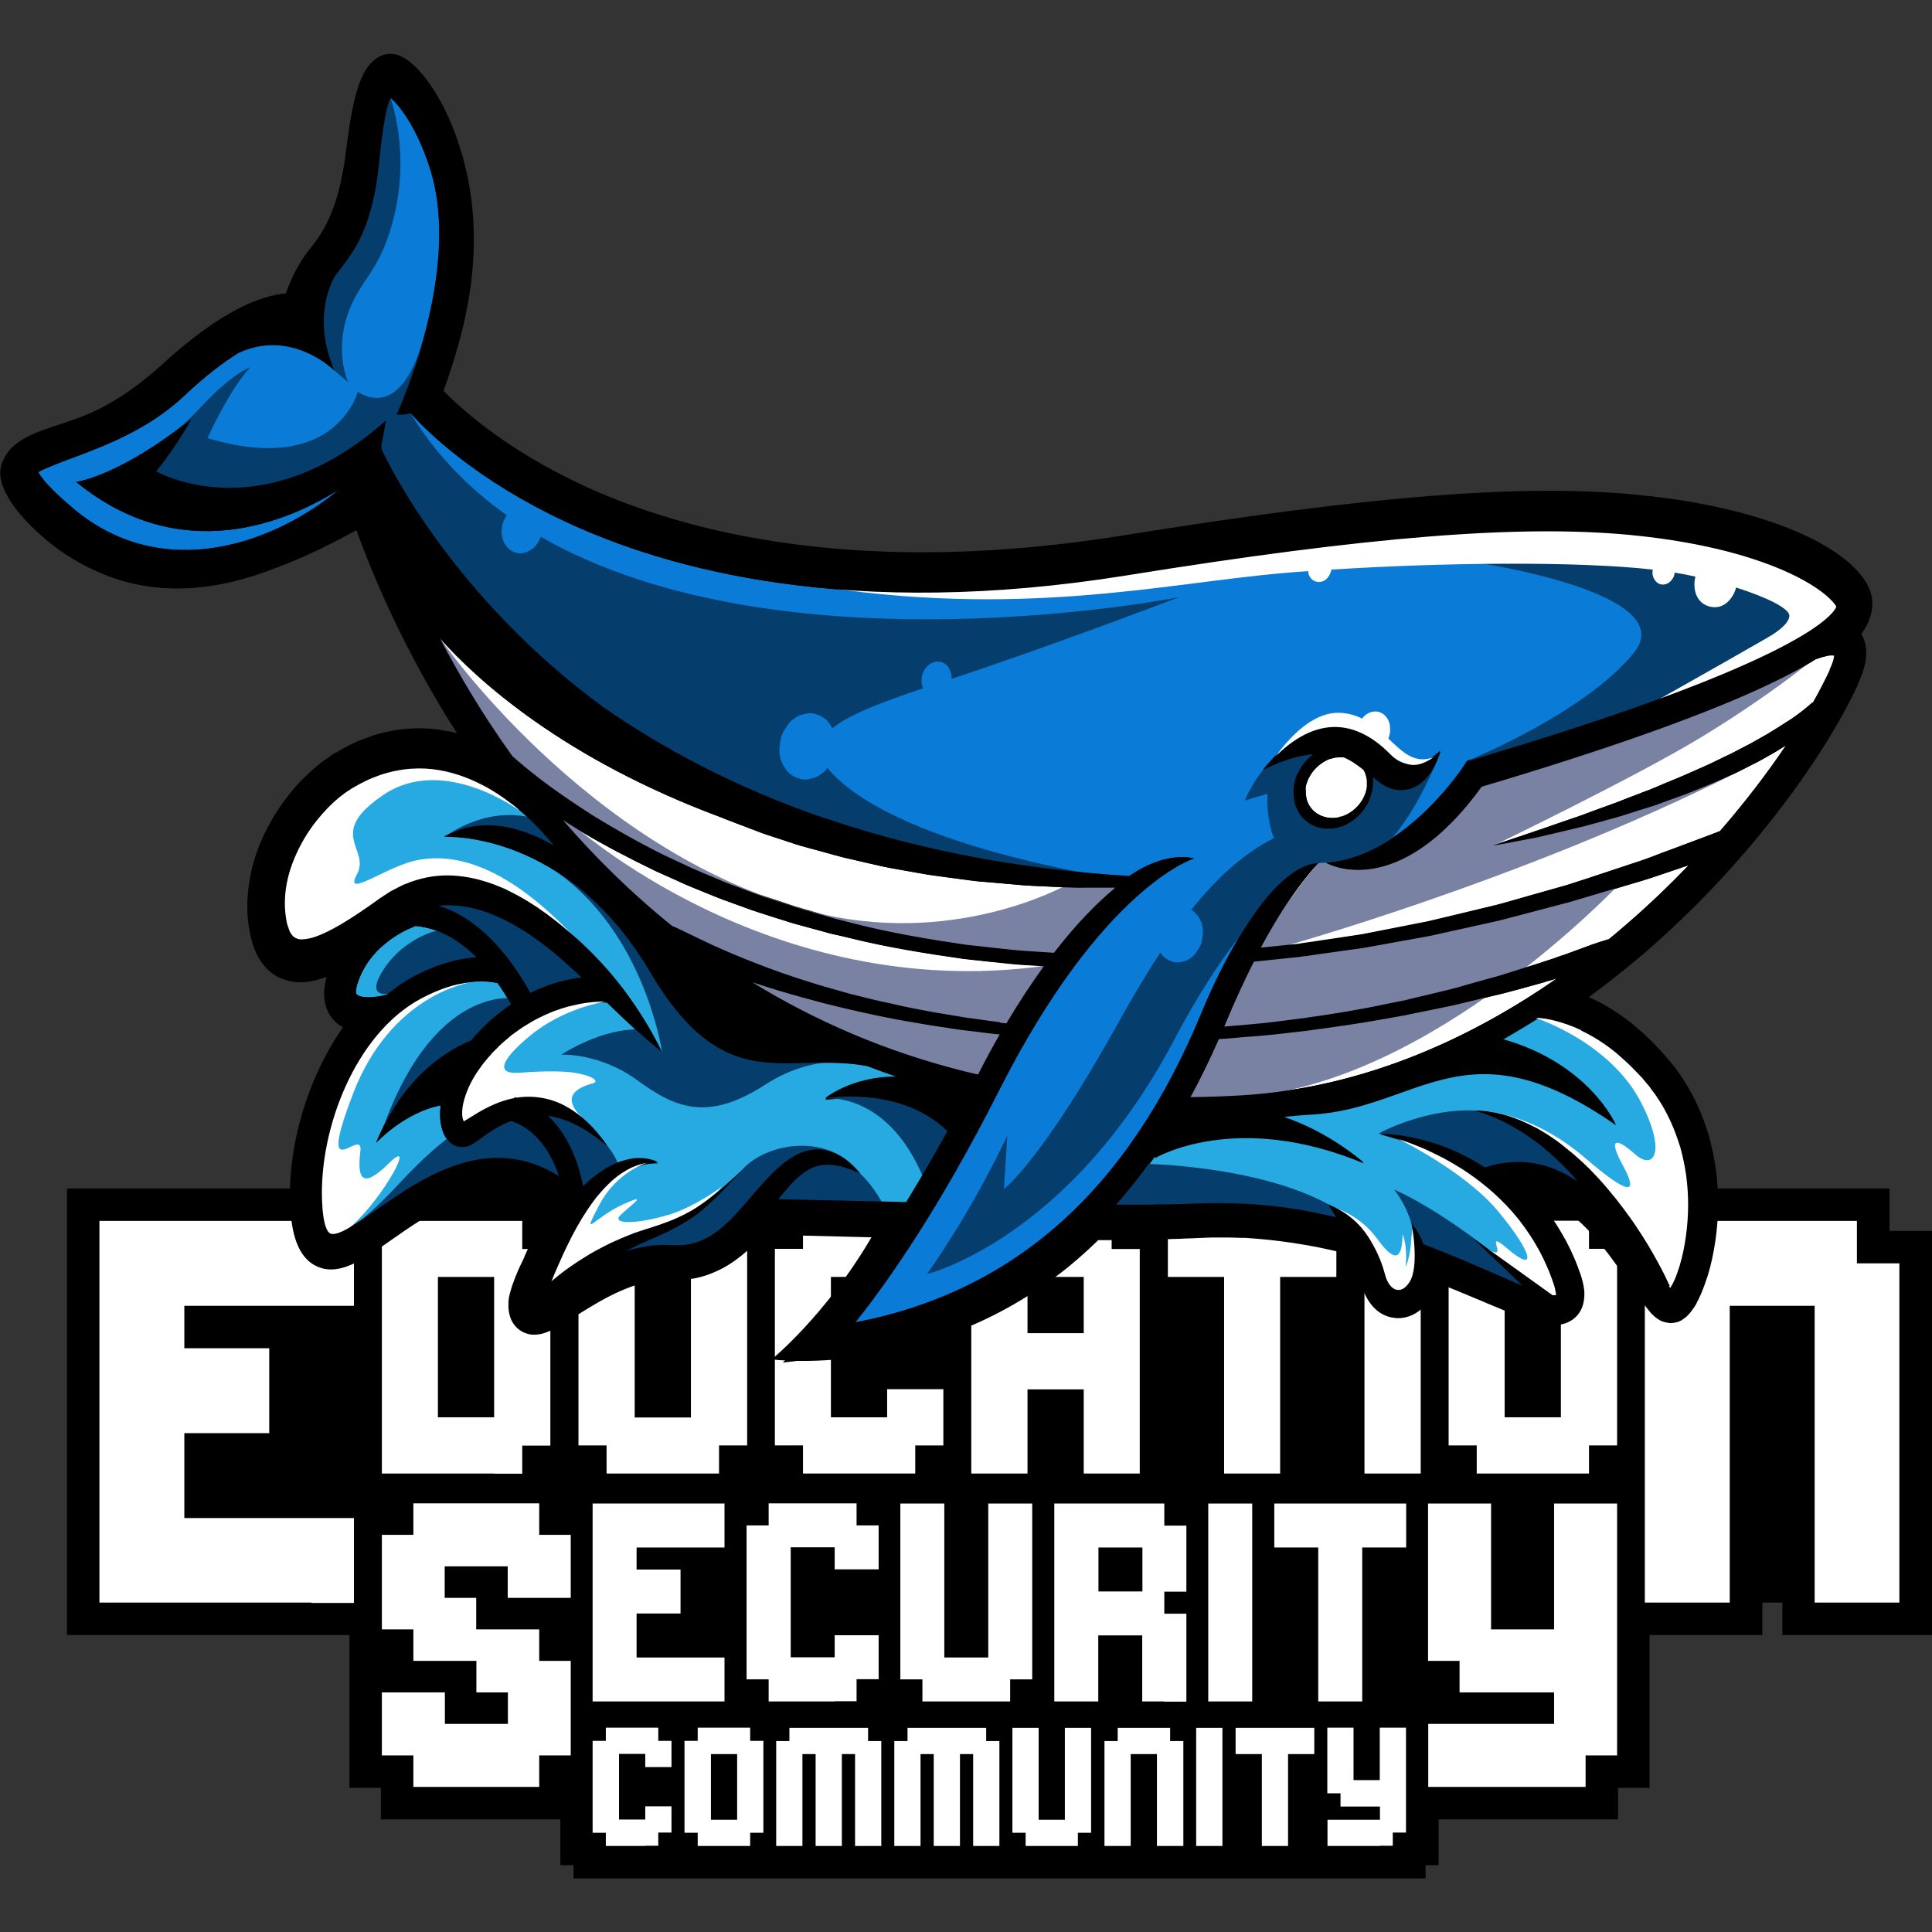 <?xml version="1.0" encoding="UTF-8"?>
<svg id="Layer_1" data-name="Layer 1" xmlns="http://www.w3.org/2000/svg" viewBox="0 0 102.4 102.4">
  <rect x="0" y="0" width="102.4" height="102.4" fill="#333333" stroke="none"/>
  <defs>
    <style>
      .cls-1 {
        fill: #053e6c;
      }

      .cls-2 {
        fill: #fff;
      }

      .cls-3 {
        fill: #0a7bd7;
      }

      .cls-4 {
        fill: #27aae1;
      }

      .cls-5 {
        fill: #7a82a3;
      }
    </style>
  </defs>
  <g>
    <polygon points="100.15 65.24 100.15 62.99 87.73 62.99 87.73 65.24 87.43 65.24 87.43 64.48 85.94 64.48 85.94 62.99 77.01 62.99 76.55 62.99 72.55 62.99 70.6 62.99 60.64 62.99 60.18 62.99 51.26 62.99 51.26 64.48 50.23 64.48 50.23 62.99 41.3 62.99 40.84 62.99 29.4 62.99 28.94 62.99 20.47 62.99 18.52 62.99 3.55 62.99 3.55 86.66 18.52 86.66 18.52 94.76 20.19 94.76 20.19 96.43 29.7 96.43 29.7 98.86 30.4 98.86 30.4 99.56 35.26 99.56 36.61 99.56 39.44 99.56 41.48 99.56 45.69 99.56 48.43 99.56 52.65 99.56 54.69 99.56 56.82 99.56 58.87 99.56 61.69 99.56 64.43 99.56 65.17 99.56 66.52 99.56 68.64 99.56 69.99 99.56 75.56 99.56 75.56 98.86 76.25 98.86 76.25 96.43 85.76 96.43 85.76 94.76 87.43 94.76 87.43 86.66 93.41 86.66 93.41 84.94 94.47 84.94 94.47 86.66 102.4 86.66 102.4 65.24 100.15 65.24"/>
    <path class="cls-2" d="m16.51,84.94H5.27v-20.23h13.49v4.5h-8.99v2.25h4.5v4.5h-4.5v4.5h8.99v4.5h-2.25Z"/>
    <path class="cls-2" d="m26.19,78.1h-5.95v-13.39h7.44v1.49h1.49v10.42h-1.49v1.49h-1.49Zm-1.49-2.98h1.49v-7.44h-2.98v7.44h1.49Z"/>
    <path class="cls-2" d="m36.61,78.1h-4.46v-1.49h-1.49v-11.9h2.98v10.42h2.98v-10.42h2.98v11.9h-1.49v1.49h-1.49Z"/>
    <path class="cls-2" d="m47.02,78.1h-4.46v-1.49h-1.49v-10.42h1.49v-1.49h5.95v1.49h1.49v2.98h-2.98v-1.49h-2.98v7.44h2.98v-1.49h2.98v2.98h-1.49v1.49h-1.49Z"/>
    <path class="cls-2" d="m58.93,78.1h-1.49v-4.46h-2.98v4.46h-2.98v-11.9h1.49v-1.49h5.95v1.49h1.49v11.9h-1.49Zm-2.98-7.44h1.49v-2.98h-2.98v2.98h1.49Z"/>
    <path class="cls-2" d="m66.37,78.1h-1.49v-10.42h-2.98v-2.98h8.93v2.98h-2.98v10.42h-1.49Z"/>
    <path class="cls-2" d="m73.81,78.1h-1.49v-13.39h2.98v13.39h-1.49Z"/>
    <path class="cls-2" d="m82.73,78.1h-4.46v-1.49h-1.49v-10.42h1.49v-1.49h5.95v1.49h1.49v10.42h-1.49v1.49h-1.49Zm-1.49-2.98h1.49v-7.44h-2.98v7.44h1.49Z"/>
    <path class="cls-2" d="m98.43,84.94h-2.25v-15.73h-4.5v15.73h-4.5v-17.98h2.25v-2.25h8.99v2.25h2.25v17.98h-2.25Z"/>
    <path class="cls-2" d="m26.92,94.71h-5.01v-1.67h-1.67v-3.34h3.34v1.67h3.34v-1.67h-1.67v-1.67h-3.34v-1.67h-1.67v-5.01h1.67v-1.67h6.67v1.67h1.67v3.34h-3.34v-1.67h-3.34v1.67h1.67v1.67h3.34v1.67h1.67v5.01h-1.67v1.67h-1.67Z"/>
    <path class="cls-2" d="m37.24,90.18h-5.83v-10.49h6.99v2.33h-4.66v1.17h2.33v2.33h-2.33v2.33h4.66v2.33h-1.17Z"/>
    <path class="cls-2" d="m44.24,90.18h-3.5v-1.17h-1.17v-8.16h1.17v-1.17h4.66v1.17h1.17v2.33h-2.33v-1.17h-2.33v5.83h2.33v-1.17h2.33v2.33h-1.17v1.17h-1.17Z"/>
    <path class="cls-2" d="m52.39,90.18h-3.5v-1.17h-1.17v-9.32h2.33v8.16h2.33v-8.16h2.33v9.32h-1.17v1.17h-1.17Z"/>
    <path class="cls-2" d="m61.71,90.18h-1.17v-3.5h-2.33v3.5h-2.33v-10.49h5.83v1.17h1.17v3.5h-1.17v1.17h1.17v4.66h-1.17Zm-2.33-5.83h1.17v-2.33h-2.33v2.33h1.17Z"/>
    <path class="cls-2" d="m65.21,90.18h-1.17v-10.49h2.33v10.49h-1.17Z"/>
    <path class="cls-2" d="m71.04,90.18h-1.17v-8.16h-2.33v-2.33h6.99v2.33h-2.33v8.16h-1.17Z"/>
    <path class="cls-2" d="m82.37,94.71h-6.67v-3.34h6.67v-1.67h-5.01v-1.67h-1.67v-8.34h3.34v6.67h3.34v-6.67h3.34v13.35h-1.67v1.67h-1.67Z"/>
    <path class="cls-2" d="m34.2,97.84h-2.09v-.7h-.7v-4.87h.7v-.7h2.78v.7h.7v1.39h-1.39v-.7h-1.39v3.48h1.39v-.7h1.39v1.39h-.7v.7h-.7Z"/>
    <path class="cls-2" d="m39.07,97.84h-2.09v-.7h-.7v-4.87h.7v-.7h2.78v.7h.7v4.87h-.7v.7h-.7Zm-.7-1.39h.7v-3.48h-1.39v3.48h.7Z"/>
    <path class="cls-2" d="m46.02,97.84h-.7v-4.87h-.7v4.87h-1.39v-4.87h-.7v4.87h-1.39v-5.56h.7v-.7h4.17v.7h.7v5.56h-.7Z"/>
    <path class="cls-2" d="m52.28,97.84h-.7v-4.87h-.7v4.87h-1.39v-4.87h-.7v4.87h-1.39v-5.56h.7v-.7h4.17v.7h.7v5.56h-.7Z"/>
    <path class="cls-2" d="m56.45,97.84h-2.09v-.7h-.7v-5.56h1.39v4.87h1.39v-4.87h1.39v5.56h-.7v.7h-.7Z"/>
    <path class="cls-2" d="m62.02,97.84h-.7v-4.87h-1.39v4.87h-1.39v-5.56h.7v-.7h2.78v.7h.7v5.56h-.7Z"/>
    <path class="cls-2" d="m64.1,97.84h-.7v-6.26h1.39v6.26h-.7Z"/>
    <path class="cls-2" d="m67.58,97.84h-.7v-4.87h-1.39v-1.39h4.17v1.39h-1.39v4.87h-.7Z"/>
    <path class="cls-2" d="m73.14,97.84h-2.78v-1.39h2.78v-.7h-2.09v-.7h-.7v-3.48h1.39v2.78h1.39v-2.78h1.39v5.56h-.7v.7h-.7Z"/>
  </g>
  <g>
    <path d="m98.47,36.26c.2-.43.78-1.7.18-2.65.43-.59.63-1.2.58-1.81-.14-1.69-2.95-3.91-8.92-5.07-1.16-.23-2.41-.4-3.7-.52-6.02-.57-14.12.08-27.09,2.17-7.36,1.18-14.14,1.19-20.16.02-3.09-.6-5.96-1.51-8.51-2.7-3.82-1.78-6.17-3.8-7.34-4.98.98-2.78,2.56-7.66.84-12.99-.86-2.67-2.16-4.29-3.06-4.73-.12-.06-.24-.1-.36-.12-.27-.05-.53-.02-.76.09-.97.48-1.43,1.75-1.83,5.04-.36,2.95-1.17,4.26-1.83,5.07-.59.73-1.01,1.48-1.36,2.47-1.32.12-3.41.9-6.45,3.67-1.52,1.39-2.99,2.37-4.65,2.97-1.81.65-3.52.95-3.98,2.47-.32,1.08.75,2.6,2.46,4.02.78.65,1.76,1.25,2.77,1.68.67.29,1.37.5,2.08.64,2.06.4,4.31.17,6.68-.69,1.85-.67,3.01-1.22,4.83-2.21.89,2.46,2.57,6.45,5.33,10.76-.16-.04-.31-.08-.47-.11h-.06c-.61-.13-1.24-.17-1.86-.14-.73.04-1.42.17-2.07.38l-.06.02c-.32.11-.65.23-.98.39l-.23.11c-.08.04-.15.08-.21.11l-.5.28-.2.12-.05.04-.08.06-.08.05c-.06.04-.13.09-.19.13-.16.12-.33.25-.49.39-.31.27-.62.57-.92.89-.6.67-1.12,1.4-1.54,2.19-.47.88-.8,1.79-.97,2.71-.2,1.03-.21,2.08,0,3.03h0s.01.07.02.1l.04.16s.02.07.03.11l.07.23.04.12.04.1c.11.29.28.59.49.84.23.28.53.52.85.66.18.08.37.14.56.18.13.03.26.04.39.05.63.02,1.16-.15,1.51-.28,0,0,0,0,.01,0-.31,1.11-.01,1.8.29,2.19.16.2.35.36.58.48-1.85,2.63-2.94,6.23-2.8,9.41.05,1.08.23,2.58,1.26,3.18.15.08.3.15.47.19.02,0,.05.01.07.02,1.08.21,2.19-.57,3.59-1.55,1.79-1.25,4.01-2.81,6.33-2.36.68.13,1.35.44,2,.9-.22.32-.43.67-.63,1.04-.12.22-.24.44-.35.65-.12.22-.22.43-.32.66v.02c-.13.27-.23.49-.33.7-.1.24-.21.5-.31.79-.04.13-.1.3-.15.51-.03.13-.05.24-.06.36h0s0,.05,0,.05c0,.13-.02.32.04.6h0c.05.23.13.41.24.56.14.2.34.36.55.45.09.04.19.07.28.09.07.01.13.02.2.02.1,0,.21,0,.31-.02.16-.02.29-.07.38-.1.09-.03.17-.07.26-.11.27-.13.49-.26.71-.39h.02c.18-.12.36-.23.54-.35l.08-.05c.75-.47,1.55-.96,2.36-1.31.82-.36,1.58-.55,2.27-.56.1,0,.19,0,.27,0,.04,0,.08,0,.12,0,.08,0,.15,0,.25,0h.21s.21-.02.21-.02c.15-.01.29-.03.42-.05.53-.08,1.07-.27,1.61-.55.45-.24.89-.55,1.34-.95.29-.26.57-.55.86-.86.4.01,1.11.04,2.1.07l2.82.07.79.02c-2.44,4.16-5.29,6.47-5.29,6.47,0,0,7.92,1.07,15.24-4.52.71-.54,1.4-1.15,2.07-1.8,0,0,.01,0,.02,0,.64,0,1.31,0,1.95-.02h.62s1.32-.04,1.32-.04c.27,0,.54-.02.8-.03.17,0,.34-.01.52-.02,0,0,.75-.03.79-.03.06,0,.12,0,.17,0h.34c.35,0,.69,0,1.06.02h.21c.81.05,1.67.14,2.54.27.38.06.78.13,1.17.2.56.11,1.13.24,1.71.38.33.51.57,1.03.71,1.56.26.97.81,1.61,1.54,1.79.03,0,.06.02.1.02.06.01.12.02.19.03.75.06,1.48-.38,1.9-1.15.05-.09.18-.35.27-.73.68.26,1.36.54,2.14.87.17.07.35.14.52.22.58.24,1.19.5,1.8.72.33.12.83.29,1.3.38.03,0,.07.01.11.02.11.02.26.04.44.03h.01c.13,0,.37-.01.67-.15.17-.08.33-.2.46-.34.13-.15.24-.34.3-.54.1-.34.09-.61.08-.76v-.02c-.04-.34-.11-.6-.2-.87-.09-.26-.18-.49-.25-.67-.04-.1-.09-.2-.13-.3l-.13-.29c-.1-.2-.19-.39-.29-.57-.39-.71-.84-1.39-1.34-2-.1-.12-.21-.24-.31-.36.02,0,.04.01.06.02.49.13,1.01.37,1.5.71.53.36,1.07.85,1.61,1.46.49.55,1,1.22,1.6,2.1.1.15.2.3.3.45.17.26.35.52.54.79l.03.04.54.67c.06.06.13.13.22.21l.04.03s.08.06.14.1c.07.05.16.09.27.13h.01s.01,0,.01,0c.04.01.09.03.15.04h.04s.06.02.06.02h.02s.05,0,.08,0h.02c.08,0,.15,0,.21-.02.06-.01.1-.02.14-.03h0s.03-.01.03-.01h.03s.03-.03.03-.03h.02s.05-.03.07-.04h.02s.08-.06.08-.06c.04-.03.07-.05.11-.08l.08-.06.05-.05s.09-.09.13-.14l.02-.02s.06-.07.08-.11l.04-.05s.06-.09.1-.14l.03-.05c.04-.06.08-.12.11-.2.08-.15.15-.3.23-.48.12-.29.23-.59.34-.93.18-.58.31-1.19.41-1.87.18-1.26.19-2.51.03-3.72-.08-.58-.2-1.17-.36-1.77-.17-.58-.37-1.12-.59-1.62-.26-.56-.52-1.03-.78-1.42-.02-.03-.04-.06-.06-.09-.05-.08-.1-.16-.16-.24l-.22-.3-.12-.16s-.06-.07-.09-.1l-.3-.36-.04-.05-.15-.16c-.08-.09-.15-.17-.23-.25-.11-.12-.22-.22-.32-.33-.05-.05-.1-.1-.15-.14h0c-.11-.11-.22-.21-.32-.31-.05-.04-.1-.09-.15-.13h-.01c-.11-.1-.21-.19-.32-.28-.05-.04-.16-.13-.16-.13-.6-.47-1.23-.87-1.88-1.19-.11-.05-.22-.1-.33-.15,1.02-.75,2.04-1.56,3.02-2.4,5.79-5.02,9.67-10.75,11.23-14.14Z"/>
    <g>
      <path class="cls-2" d="m51.79,54.71c-.37-.05-.74-.08-1.11-.14-.73-.11-1.45-.21-2.14-.34-.35-.06-.7-.12-1.04-.18-.34-.07-.67-.14-1.01-.2-1.32-.28-2.56-.57-3.7-.89-1.07-.29-2.06-.59-2.93-.88,3.27,2,7.02,3.66,11.32,4.74.21.05.43.1.65.16.38-.75.76-1.46,1.14-2.12-.02,0-.04,0-.07,0-.38-.03-.75-.09-1.12-.13Z"/>
      <path class="cls-2" d="m52.67,50.99c-.52-.06-1.05-.11-1.57-.17-2.07-.3-4.1-.63-6.03-1.1-.24-.06-.48-.11-.72-.17-.12-.03-.24-.06-.36-.08-.12-.03-.24-.06-.35-.1-.47-.13-.94-.26-1.4-.38-.12-.03-.23-.06-.35-.1-.11-.04-.23-.07-.34-.11-.23-.07-.45-.14-.67-.21-.45-.15-.89-.27-1.32-.44-.43-.16-.85-.31-1.27-.46-.42-.15-.82-.33-1.22-.49-.2-.08-.4-.16-.59-.24-.2-.08-.39-.17-.58-.26-.38-.17-.75-.34-1.12-.5-1.45-.7-2.75-1.38-3.89-2.06-.37-.22-.72-.44-1.06-.66,1.67,1.94,3.59,3.85,5.79,5.61.17.05,1.52.73,2.14,1.01.62.28,1.38.61,2.26.95.88.34,1.89.71,3.01,1.05.56.18,1.14.34,1.75.51.3.09.61.16.93.24.31.08.63.16.96.23.33.07.66.15.99.22.33.07.68.14,1.02.21.69.15,1.4.25,2.12.37.36.06.73.1,1.09.16.37.05.74.11,1.11.15.11.01.22.02.33.04.67-1.14,1.34-2.14,1.98-3.02-.35-.02-.71-.05-1.06-.07-.53-.02-1.05-.09-1.58-.15Z"/>
      <path class="cls-2" d="m57.53,47.04c-.18,0-.37,0-.56,0-.39-.02-.81-.03-1.26-.05-.45-.02-.93-.03-1.43-.07-.5-.04-1.03-.09-1.58-.14-.28-.02-.56-.05-.84-.07-.29-.03-.58-.07-.87-.11-.59-.08-1.2-.15-1.83-.25-.62-.11-1.26-.22-1.92-.34-.33-.05-.65-.13-.98-.21-.33-.07-.66-.15-1-.23-.68-.14-1.35-.34-2.03-.53-.17-.05-.34-.09-.52-.14l-.26-.07-.26-.08c-.34-.11-.69-.22-1.03-.34-.17-.06-.35-.11-.52-.17l-.26-.09-.26-.1c-.34-.13-.69-.26-1.03-.39l-.52-.2c-.1-.04-.2-.08-.3-.12-8.42-3.12-12.98-7.3-14.95-9.5,1.02,1.94,2.28,4.05,3.81,6.19.36.32.85.73,1.47,1.21.74.57,1.67,1.22,2.76,1.91,1.1.69,2.36,1.41,3.78,2.11.36.17.72.34,1.1.51.19.09.37.18.56.26.19.08.39.16.58.25.39.16.79.34,1.2.5.41.16.83.31,1.25.47.42.17.86.3,1.3.45.22.07.44.15.66.22.11.04.22.07.33.11.11.03.23.07.34.1.45.13.91.27,1.38.4.12.03.23.07.35.1.12.03.24.06.35.09.24.06.47.12.71.18,1.91.49,3.92.82,5.96,1.13.51.06,1.03.12,1.55.17.52.06,1.04.13,1.56.15.5.03,1,.07,1.51.1,1.18-1.52,2.28-2.64,3.25-3.45-.29,0-.65,0-1.06,0-.16,0-.33,0-.51,0Z"/>
      <path class="cls-2" d="m69.21,41.84s0,.07,0,.11c0,.05,0,.15.02.25h0s0,0,0,0h0s0,.04,0,.04v.06s.03.07.04.11c.01.04.02.07.04.11.02.03.03.07.04.1.07.13.16.25.26.35.21.2.47.32.75.37.07,0,.14.02.21.02h.1s.1,0,.1,0h.05s.04-.01.06-.01c.04,0,.08-.02.11-.02h.01s0,0,0,0h0s.02,0,.02,0l.05-.02s.07-.02.1-.03c.26-.09.49-.25.68-.42.19-.18.33-.39.43-.58.1-.2.15-.39.17-.55,0-.08.01-.15,0-.21,0-.06,0-.1,0-.15,0-.07-.01-.11-.02-.13,0,0-.01-.04-.03-.12-.02-.08-.06-.19-.13-.31h0c-.34-.27-.69-.52-1.06-.67-.05,0-.1,0-.16,0-.06,0-.12,0-.19.01-.06,0-.12.02-.18.03-.04.01-.07.02-.11.03l-.06.02h-.03s.01,0,0,0h0s0,0,0,0h-.01c-.06.03-.13.05-.19.09-.13.06-.25.15-.37.24-.23.19-.43.44-.57.73-.06.15-.11.3-.14.45,0,.04,0,.08-.01.12Z"/>
      <path class="cls-2" d="m96.99,35.49c-.25.53-.55,1.13-.92,1.77l-.02-.03s-.01.02-.04.04c-.02.02-.05.05-.1.09-.05.04-.11.1-.19.16-.07.06-.17.13-.26.21-.1.08-.22.16-.34.25-.06.05-.13.09-.2.14-.07.04-.14.09-.22.14-.3.2-.64.4-1.02.64-.19.11-.39.22-.6.34-.1.06-.21.12-.32.18-.11.06-.22.11-.33.17-.22.12-.45.24-.69.36-.24.11-.48.23-.73.35-.49.25-1.01.46-1.54.7-.26.12-.53.23-.8.34-.27.11-.54.22-.81.34-.27.12-.54.22-.81.32-.27.1-.54.21-.81.31-.53.22-1.06.4-1.58.59-.26.09-.51.19-.75.28-.25.09-.49.17-.73.25-.47.16-.92.32-1.33.46-.1.04-.2.07-.3.1-.1.03-.2.07-.29.1-.19.06-.37.12-.53.18-.34.11-.63.21-.87.29-.13.04-.24.08-.33.11-.09.03-.16.06-.23.08-.11.04-.18.06-.2.07.02,0,.08-.01.2-.04.13-.02.32-.06.56-.1,0,0,.01,0,.01,0,.25-.05.55-.11.89-.17.34-.07.73-.13,1.15-.24.42-.1.88-.21,1.36-.32.24-.06.49-.12.74-.18.25-.07.51-.14.77-.21.26-.07.53-.15.8-.22.14-.04.27-.08.41-.11.14-.04.27-.09.41-.13.27-.09.55-.17.83-.26.28-.09.56-.17.83-.28.28-.1.55-.2.83-.3.28-.1.55-.2.82-.31.54-.22,1.07-.43,1.58-.66.25-.12.51-.23.75-.34.24-.12.48-.24.71-.36.12-.06.23-.12.34-.17.11-.06.22-.12.33-.18.21-.12.42-.24.62-.35.2-.12.39-.24.56-.35.02-.01.04-.03.06-.04-.95,1.42-2.13,2.97-3.5,4.55-.12.05-1.13.43-2.83,1.07-.23.08-.46.17-.71.27-.25.09-.51.2-.79.28-.55.18-1.14.38-1.78.59-.63.21-1.31.44-2.02.66-.72.2-1.47.42-2.26.64-.39.11-.79.22-1.2.34-.41.11-.83.2-1.25.31-.02,0-.05.01-.07.02-.83.2-1.69.41-2.57.62-.65.13-1.31.25-1.98.39-.27.05-.54.11-.82.16-.24.05-.48.09-.72.14-.24.04-.48.07-.73.11-.49.08-.98.15-1.48.23-.25.04-.5.08-.75.11-.13.02-.25.04-.38.06-.13.02-.25.03-.38.04-.51.05-1.02.11-1.53.16-.03,0-.05,0-.08,0,.15-.29.31-.56.45-.82,1.5-2.63,2.57-3.64,2.57-3.64,0,0-.02,0-.06,0,.15-.02.32-.04.47-.04.19.1,2.44,1.26,5.51-1.12.85-.66,1.76-1.6,2.71-2.91,6.86-2.04,12.04-3.89,15.4-5.5.92-.44,1.7-.86,2.34-1.27.45-.16.8-.24.97-.2h.02c0,.09-.04.32-.25.77Z"/>
      <path class="cls-2" d="m87.85,46.42c-.25.08-.52.18-.8.26-.56.17-1.16.34-1.8.54-.64.19-1.33.39-2.05.61-.72.19-1.49.39-2.28.6-.4.1-.8.21-1.22.32-.41.11-.84.19-1.27.29-.86.19-1.75.38-2.66.59-.92.17-1.86.34-2.82.51-.24.04-.48.09-.73.13-.24.03-.49.07-.74.1-.49.07-.99.14-1.49.21-.25.04-.5.07-.75.11-.13.02-.25.04-.38.05-.13.01-.25.03-.38.04-.51.05-1.02.11-1.54.16-.16.02-.32.03-.48.05-.48.94-.98,2.02-1.5,3.27-.02.06-.05.11-.07.17.69-.05,1.38-.12,2.05-.18.76-.08,1.51-.19,2.25-.28,1.47-.21,2.9-.45,4.25-.73.34-.07.67-.13,1-.2.33-.08.65-.15.96-.23.63-.16,1.24-.29,1.83-.45.58-.16,1.14-.32,1.67-.47.27-.08.52-.15.77-.22.25-.08.49-.16.73-.23.47-.15.91-.29,1.32-.42.2-.07.4-.13.58-.19.19-.07.36-.13.53-.19.67-.24,1.2-.44,1.55-.57.14-.05.5-.16.9-.29.33-.27.66-.55.97-.82,1.17-1.01,2.26-2.06,3.26-3.1-.29.1-.6.2-.94.32-.23.08-.47.16-.72.24Z"/>
      <path class="cls-2" d="m81.89,52.05c-.41.11-.86.24-1.34.37-.24.07-.49.13-.74.2-.25.07-.52.12-.79.19-.54.13-1.1.27-1.69.41-.59.14-1.21.26-1.85.39-.32.07-.64.14-.97.2-.33.06-.67.12-1.01.18-1.36.26-2.8.46-4.28.65-.74.08-1.5.18-2.26.25-.38.03-.77.06-1.15.09-.39.03-.78.07-1.17.09,0,0-.01,0-.02,0-.47,1.07-.97,2.1-1.5,3.07.87,0,1.76-.04,2.64-.09,6.69-.38,12.43-3.18,16.76-6.19-.01,0-.02,0-.04.01-.19.06-.39.11-.6.17Z"/>
    </g>
    <path class="cls-3" d="m94.71,30.31c-1.49-.68-4.16-1.57-8.37-1.97-5.87-.55-13.84.09-26.65,2.15-14.56,2.34-24.22-.26-29.76-2.86-4.56-2.14-7.14-4.59-8.17-5.73-.4.1-.75.06-.75.06h0c.05-.12,3.53-7.56,1.77-13.05-.73-2.28-1.71-3.43-2.08-3.72-.3.48-.51,2.49-.63,3.55-.36,3.36-1.35,4.63-2.18,5.69-.05.07-.1.13-.15.2-.43.79-1.06,2.55-.03,4.99,0,0-2.27-2.24-5.08-.92-.8.49-1.75,1.21-2.87,2.27-1.89,1.79-4.2,2.65-5.94,3.3-.6.22-1.38.52-1.8.75.16.3.63.9,1.92,1.98,4.77,3.95,10.66,1.77,14.08-1.1-2.72,1.73-8.4,4.21-13.99-.36,0,0,2.3-.29,6.1-3.35,0,0-.7,1.34-1.87,2.78,0,0,5.53,3.22,12.18-2.7,0,0-.08.51-.24,1.3,0,.06,0,.14.01.24.41.87,3.86,7.88,11.75,13.66,3.12,2.18,6.97,4.25,11.67,5.87.01,0,.03,0,.04.02,4.56,1.56,9.91,2.69,16.17,3.08,2.02-1.4,3.42-.93,3.42-.93-.04,0-4.88,1.53-10.34,12.3-3.22,6.36-6.01,10.28-7.61,12.28,8.47-1.63,14.5-7.02,18.38-16.43.69-1.67,1.43-3.09,2.13-4.24.58-.94,1.14-1.69,1.64-2.23.57-.62,1.06-.97,1.44-1.17.44-.23.74-.26.86-.26.11-.01.3-.03.4-.04.04,0,.07,0,.07,0,1.28-.09,2.47-.6,3.5-1.27,2.33-1.52,3.85-3.85,3.87-3.89l.16-.25.25-.07c17.72-5.25,19.16-7.78,19.27-8.11-.12-.23-.78-1-2.61-1.83Zm-18.64,10.2c-.25.49-.68,1.1-1.35,1.29-.73.2-1.3-.03-1.95-.61,0,.02,0,.04,0,.07,0,.04,0,.11,0,.19,0,.08-.01.17-.02.26-.03.19-.08.43-.18.68-.1.25-.26.51-.48.74-.21.24-.48.44-.8.59-.04.02-.08.03-.12.05l-.06.02h-.03s-.04.02-.04.02c-.04.01-.07.02-.11.04-.02,0-.04.01-.06.02h-.07s-.09.03-.14.04c-.04,0-.09,0-.13.01-.09.01-.18,0-.27,0-.36-.02-.73-.14-1.05-.41-.15-.13-.3-.29-.41-.49-.03-.05-.05-.1-.08-.15-.03-.05-.05-.11-.06-.16-.02-.05-.04-.11-.05-.17l-.02-.09v-.04s-.01-.02-.01-.02h0s0-.02,0-.02h0s0-.01,0-.03c-.01-.1-.03-.18-.03-.33,0-.07,0-.13,0-.19,0-.06,0-.12.02-.18.03-.25.11-.48.21-.7.19-.42.48-.76.8-1-1.34.15-2.5.77-2.63.84,0,0-.01,0-.01,0,1.37-1.66,2.88-2.52,4.41-2.21.01,0,.02,0,.03,0,.76.16,1.52.61,2.28,1.38.35.36.69.49,1.05.55.78.14,1.6-.7,1.61-.71,0,0-.08.31-.27.69Z"/>
    <g>
      <path class="cls-4" d="m29.05,52.24c.25-.08.5-.16.73-.21.12-.03.23-.06.34-.08.11-.02.22-.04.32-.06.1-.02.21-.03.3-.04.03,0,.05,0,.08,0-.33-.32-.69-.64-1.06-.97-.4-.34-.82-.69-1.28-1.02-.22-.17-.46-.32-.7-.48-.24-.14-.49-.3-.74-.43-.25-.14-.52-.26-.78-.38-.14-.05-.27-.11-.41-.16-.14-.06-.28-.09-.42-.14-.56-.17-1.15-.27-1.74-.26-.16,0-.32.01-.48.03,1.37.41,3.19,1.58,4.88,4.62.32-.16.64-.29.94-.4Z"/>
      <path class="cls-4" d="m43.77,58.22s1.41-1.17,3.78-1.14c-.53-.18-1.06-.37-1.57-.57-4.23-.81-7.48,1.83-11.5-4.98-4.47-7.57-10.92-7.17-10.92-7.17,1.48-.8,3.3-.97,5.84.47-.15-.17-.3-.34-.45-.51h0s-.03-.03-.08-.09c-.05-.06-.14-.16-.25-.28-.22-.24-.56-.58-1.03-.97-.23-.2-.49-.4-.79-.61-.29-.21-.62-.42-.97-.62-.71-.39-1.56-.75-2.52-.91-.96-.17-2.03-.11-3.11.25-.27.1-.54.2-.81.34l-.2.1c-.07.03-.13.07-.2.11l-.2.12-.1.06-.05.03-.04.03-.11.07-.05.04-.04.03c-.06.04-.11.08-.18.13-.12.09-.25.19-.37.3-.24.21-.48.45-.7.7-.45.5-.86,1.08-1.19,1.71-.33.63-.59,1.31-.72,2-.14.69-.14,1.39,0,2.05v.02s0,0,0,0v.02s.02.07.02.07c.01.05.02.1.04.14.01.03.02.05.03.08v.04s.03.04.03.04c.05.13.11.21.16.29.06.07.12.12.2.16.08.03.17.06.28.07.23.01.51-.05.81-.16.3-.11.6-.25.91-.42.62-.33,1.23-.74,1.84-1.16.15-.11.3-.21.46-.32l.11-.08.06-.04.06-.04.03-.02.23-.15.23-.15s.09-.05.13-.07l.14-.07.29-.15s.1-.05.14-.07l.14-.05c.74-.3,1.51-.45,2.24-.44.73,0,1.42.15,2.07.36.16.06.32.1.48.17.15.06.31.13.46.19.29.14.59.28.86.45.28.15.54.33.8.49.25.18.51.35.74.53.48.36.92.74,1.34,1.11.83.75,1.53,1.5,2.11,2.22.58.71,1.03,1.38,1.39,1.95.36.57.61,1.04.78,1.36.17.33.25.51.25.51,0,0-.15-.11-.42-.33-.27-.22-.64-.55-1.11-.99-.4-.37-.87-.82-1.4-1.33-.02,0-.04,0-.06,0-.13,0-.34,0-.6.03-.13.01-.28.03-.43.05-.16.03-.33.05-.51.1-.09.02-.18.04-.28.06-.1.03-.19.06-.3.08-.2.05-.41.14-.63.21-.43.17-.9.38-1.36.68-.12.07-.24.14-.35.22-.12.08-.23.17-.35.25-.12.08-.23.18-.35.28-.11.1-.23.19-.35.3-.11.11-.22.22-.33.33-.06.06-.11.11-.17.17l-.02.02h0s0,0,0,0h0s-.04.06-.04.06l-.09.1-.09.1-.07.09c-.05.06-.1.11-.15.18-.1.13-.19.26-.28.39-.36.53-.64,1.14-.77,1.72-.06.29-.08.58-.03.78,0,.03.01.04.02.06,0,.02.01.03.02.05.01.02.02.03.02.04,0,0,.02,0,.03-.01l.21-.13c.14-.09.29-.18.44-.27.3-.18.61-.35.92-.48.36-.16.72-.27,1.08-.34v-.05s.06,0,.13.03c.23-.04.46-.06.68-.05.61,0,1.16.14,1.63.36.47.21.85.48,1.17.75.32.27.56.53.76.76.09.12.18.22.25.31.07.09.13.18.17.24.09.13.14.2.14.2,0,0-.07-.05-.19-.15-.12-.1-.3-.23-.53-.4-.24-.15-.51-.35-.86-.52-.34-.18-.73-.35-1.16-.45-.13-.03-.27-.06-.41-.08.72.68,1.48,1.82,1.86,3.73.13-.12.25-.24.38-.35.28-.24.55-.44.83-.6.27-.16.54-.29.79-.37.25-.08.48-.13.69-.16.21-.03.4-.02.56,0,.16.01.29.04.39.08.21.06.31.13.31.13,0,0-.11-.02-.32,0-.21.01-.52.06-.89.21-.18.07-.38.17-.59.3-.21.12-.42.28-.63.47-.21.19-.43.41-.64.66-.11.12-.21.26-.32.39-.1.14-.21.28-.31.44-.41.61-.81,1.32-1.18,2.11-.1.2-.19.4-.28.61-.09.2-.18.42-.28.63-.07.16-.14.33-.2.49.12-.1.25-.21.39-.33.2-.16.42-.33.68-.5.25-.18.53-.35.82-.53.29-.18.61-.35.94-.52.33-.17.67-.32,1.03-.47.18-.07.36-.14.53-.21.18-.06.36-.12.54-.18.18-.06.36-.12.53-.17.17-.06.35-.12.52-.18.34-.12.68-.27.99-.42.32-.16.61-.33.89-.52.28-.19.53-.38.76-.57.12-.09.23-.18.33-.27.1-.09.2-.17.29-.25.18-.16.34-.31.47-.42.26-.24.41-.37.41-.37,0,0-.14.15-.38.41-.12.13-.27.29-.44.47-.09.09-.18.19-.28.28-.1.1-.2.2-.31.31-.22.21-.46.44-.73.66-.27.22-.57.43-.88.63-.32.2-.65.38-1,.54-.17.09-.35.16-.52.24-.17.08-.35.15-.52.23-.17.08-.34.16-.51.23-.17.09-.33.17-.5.26-.03.01-.05.03-.08.04.67-.2,1.36-.32,2.05-.32.12,0,.24,0,.36.01.1,0,.22.01.32.01h.14s.14-.01.14-.01c.1,0,.19-.02.29-.04.38-.07.74-.21,1.09-.41.69-.4,1.27-1.03,1.83-1.66.29-.33.56-.65.83-.96.28-.31.56-.62.86-.9.3-.28.61-.53.94-.72.17-.09.33-.17.5-.23.17-.06.34-.1.5-.12.33-.04.63,0,.88.06.26.07.47.18.65.29.36.23.6.47.75.63.15.17.23.27.23.27,0,0-.11-.04-.31-.13-.05-.02-.1-.04-.16-.07-.06-.02-.13-.05-.2-.07-.14-.05-.31-.1-.49-.13-.36-.08-.81-.1-1.26.07-.45.16-.9.54-1.37,1.07-.17.19-.35.41-.53.64,1.27.03,3.68.08,6.81.15.68-1.1,1.42-2.35,2.18-3.75-.63-.65-2.57-2.19-6.47-1.76Z"/>
      <path class="cls-4" d="m89.38,65.53c.15-1.07.15-2.16.01-3.19-.07-.51-.18-1.01-.31-1.49-.14-.48-.31-.93-.51-1.36-.2-.42-.42-.83-.66-1.2-.06-.09-.12-.19-.18-.27-.06-.09-.13-.17-.19-.25l-.09-.13s-.07-.09-.11-.13c-.07-.09-.14-.17-.21-.25l-.05-.06v-.02s-.02,0-.02,0c0,0,0,0,0,0l-.03-.03-.11-.11c-.07-.08-.14-.15-.21-.23-.14-.15-.28-.28-.42-.42-.14-.13-.29-.26-.42-.38-.14-.12-.28-.23-.42-.35-.56-.43-1.11-.76-1.62-1-.51-.24-.97-.39-1.35-.49-.38-.1-.7-.14-.89-.17-.03,0-.06,0-.09,0-.6.38-1.23.75-1.87,1.12,4.63,1.29,6.02,4.52,6.02,4.52-7.98-5.57-10.41-.87-16.17-.56-.52.03-1.02.07-1.51.14,2.52.82,4.33,2.45,4.33,2.45-6.8-2.85-11.07-.29-11.07-.29,0,0,0-.02-.02-.07-.64.92-1.32,1.79-2.03,2.6.56,0,1.12,0,1.68,0,.43,0,.86-.01,1.29-.02.43,0,.87-.03,1.31-.04.22,0,.44-.01.67-.02.11,0,.23,0,.34,0h.34c.45,0,.9.02,1.35.04.9.06,1.8.16,2.69.3.67.11,1.33.25,1.98.4-.24-.4-.4-.67-.4-.67.06.04,1.27.42,2.1,1.7.36.56.69,1.22.89,1.98.14.51.39.82.69.85.23.02.43-.15.6-.39.58-.86.12-3.17.12-3.17.31.38.51.76.64,1.13.14.05.28.11.42.16.2.08.4.16.61.24.8.32,1.59.66,2.35.99.63.28,1.25.55,1.86.8l-2.64-2.53,4.24,3.04s.06,0,.08,0c.04,0,.08,0,.1,0,0-.02,0-.04,0-.07,0-.15-.06-.34-.11-.52-.06-.18-.13-.37-.2-.55-.04-.09-.08-.18-.11-.27-.04-.1-.08-.18-.12-.27-.08-.18-.16-.35-.25-.52-.35-.67-.75-1.28-1.17-1.81-.85-1.07-1.8-1.86-2.69-2.47-.22-.15-.44-.29-.66-.42-.21-.13-.43-.25-.63-.36-.41-.22-.8-.4-1.15-.55-.71-.3-1.29-.49-1.69-.61-.4-.12-.62-.16-.62-.16,0,0,.33.02.75.06.42.04,1.03.13,1.79.34.38.11.79.24,1.23.43.44.18.91.4,1.39.69.16.09.33.2.49.3.01,0,.03,0,.05-.01.06-.02.15-.05.28-.08.24-.07.6-.15,1.06-.18.46-.03,1.02,0,1.64.15.6.15,1.23.43,1.86.85-.11-.12-.22-.24-.32-.37-.15-.16-.3-.32-.45-.47-.3-.3-.61-.59-.92-.84-.15-.13-.31-.26-.46-.37-.15-.12-.3-.23-.46-.33-.15-.1-.3-.21-.45-.29-.15-.09-.29-.18-.43-.25-.14-.08-.27-.15-.4-.22-.13-.06-.26-.12-.37-.17-.24-.11-.45-.18-.62-.25-.36-.12-.56-.18-.56-.18,0,0,.05,0,.15,0,.1,0,.25.01.44.03.09.02.2.03.31.05.11.02.24.03.36.07.13.03.26.07.41.1.14.04.29.1.44.15.16.05.31.12.47.19.16.07.33.15.5.24.08.04.17.08.26.13.08.05.17.1.25.15.17.1.34.21.52.33.35.23.69.5,1.03.79.17.14.33.3.5.44.16.16.33.31.49.47.32.33.63.66.92,1.01.3.34.57.7.83,1.04.26.35.5.69.73,1.03.22.33.43.66.61.96.36.61.64,1.14.83,1.51.09.19.17.34.21.45.05.11.07.16.07.16l-.04.03s.05.06.07.08c0,0,0,0,0,0,0,0,0,0,0,0,.03-.05.05-.08.08-.14.05-.1.1-.21.15-.32.1-.23.18-.48.26-.73.15-.51.26-1.04.33-1.58Z"/>
      <path class="cls-4" d="m21.91,51.77c1.33-.72,2.46-.97,3.34-1.02-1.23-1.23-2.4-1.61-3.28-1.67v.03s-2.35.79-3.04,3.08c-.04.12-.11.41-.03.51.2.25,1.04.19,1.62.03.44-.36.9-.69,1.4-.95Z"/>
      <path class="cls-4" d="m27.05,59.44h0c-.18.06-.36.14-.53.23-.26.14-.52.3-.78.48-.13.1-.27.19-.4.29l-.22.15c-.06.04-.12.07-.18.1-.07.03-.14.06-.21.08-.15.04-.32.05-.48,0-.16-.04-.32-.13-.43-.24-.12-.11-.2-.24-.27-.37-.03-.06-.06-.13-.08-.19-.02-.06-.04-.13-.06-.19-.11-.42-.1-.81-.06-1.19-1.91.36-3.42,1.98-3.42,1.98,1.32-3.23,3.39-4.74,5.02-5.42l.03-.04.09-.1.09-.1.04-.05h.01s.02-.03.02-.03h0s.02-.03.02-.03c.06-.07.13-.13.19-.2.13-.13.26-.26.39-.39.41-.37.83-.71,1.25-.99-.23-.41-.47-.78-.71-1.12-.66-.15-2.07-.25-4.07.82-3.49,1.87-5.4,6.93-5.24,10.73.06,1.36.32,1.65.42,1.71.38.22,1.44-.53,2.46-1.25,2.39-1.68,5.9-4.13,9.66-1.79-.85-2.58-2.54-2.89-2.56-2.9Z"/>
    </g>
    <g>
      <path class="cls-1" d="m72.74,40.6s.12,2.88-2.04,3.07c-2.16.19-2.59-2.17-.36-4.2.03-.02.05-.05.07-.07l-.8-.28s-1.41.15-2.65,1.67c-.35.43-.69.96-.98,1.64l1.2-.36s-.1,1.22.34,2.35c-1.61.81-3.04,2.13-4.38,3.8.19.12.35.3.47.52.11.22.16.45.15.71-.02.13-.03.26-.05.39-.04.2-.12.38-.24.53-.09.17-.21.3-.36.4-.14.11-.3.18-.46.2-.17.05-.33.06-.5,0-.27-.07-.49-.24-.65-.48-.78,1.18-1.53,2.46-2.28,3.81-4.01,7.23-6.01,8.72-6.01,8.72l.18-2.83c-2,4.22-4.21,7.27-4.26,7.34.12-.03,7.56-1.92,13.09-12.39,1.31-2.48,2.53-4.33,3.64-5.71.58-.94,1.14-1.69,1.64-2.23.57-.62,1.06-.97,1.44-1.17.44-.23.74-.26.86-.26.05,0,.12-.01.19-.02.14-.01.27-.03.27-.03,1.28-.09,2.47-.6,3.5-1.27.84-.98,1.63-2.32,2.35-4,0,0-.02.03-.05.06-.24.26-1.37,1.28-3.33.09Z"/>
      <path class="cls-1" d="m43.97,40.84s-.08-.09-.11-.14c-.1.13-.21.24-.34.33-.17.13-.35.21-.55.24-.2.06-.39.07-.59,0-.26-.07-.48-.2-.67-.41-.07-.11-.15-.23-.22-.34-.13-.26-.19-.54-.18-.85.02-.16.04-.31.06-.47.05-.24.15-.45.29-.63.11-.2.25-.36.43-.48.17-.13.35-.21.55-.24.2-.06.39-.07.59,0,.26.07.48.2.67.41.07.11.15.23.22.34,0,0,0,0,0,0,.89-.73,2.62-1.38,4.81-2.12-.25-.54.06-1.33.7-1.41h.02c.27-.04.57.14.68.42.01.02.02.05.03.07.06.14.08.28.08.42.54-.18,1.09-.36,1.66-.56,5.1-1.74,10.4-3.77,10.4-3.77,0,0-20.98,4.17-33.84-3.2-.06.17-.14.32-.26.46-.28.33-.68.48-1.04.39-.36-.09-.65-.41-.74-.83-.05-.22-.04-.43.01-.66.05-.19.13-.35.23-.5-2.02-1.44-3.77-3.22-5.12-5.43l.64-3.77s-.96,4.14-3.42,2.66c0,0-1.16,4.49-7.96,2.45,0,0,1.12-2.51,2.26-3.75,0,0-.9.24-2.79,2.29-1.9,2.05-4.42,3.24-4.42,3.24l2.15,1.43s6.69,1.14,9.07-.85c2.39-1.99,2.36-1,2.36-1,0,0,10.27,22.54,40.47,22.13,0,0-12.41-1.64-16.16-5.9Z"/>
      <path class="cls-1" d="m18.59,16.24c.54-1.26,1.22-1.75,1.82-3.26,1.64-4.17.29-7.78.29-7.78-1.05,1.5-1.25,5.35-1.25,5.35l-1.72,2.89-1.78,4.73,2.5,2.08s-.82-1.78.14-4.01Z"/>
      <path class="cls-1" d="m94.3,32.01c-.45-.23-.92-.43-1.4-.62,0,.1-1.56-.81-2.68-.81-5.61-1.31-11.88-.75-11.88-.75,0,0,10.83,1.6,8.26,4.77-2.6,3.21-8.81,5.72-8.81,5.72,0,0,1.82.05,6.25-1.67,2.15-.83,4.1-1.54,7.18-3.34,1.77-1.03,3.33-1.82,3.61-2.47.13-.3-.06-.59-.54-.83Z"/>
    </g>
    <g>
      <path class="cls-5" d="m42.82,48.25c-11.8-3.22-19.48-14.39-19.48-14.39l-1.25-1.01s8.71,15.22,16.67,20.1c6.58,4.04,13.69,4.62,13.69,4.62l4.7-7.32,2.98-3.5-3.61.16s-6.07,3.43-13.71,1.35Zm-12.6-4.65c.08.04,4.28,2.14,8.8,3.79,4.57,1.67,16.3,3.81,16.3,3.81-14.55,1.98-24.98-7.51-25.1-7.61Z"/>
      <path class="cls-5" d="m97.33,33.92l-12.77,5.06-6.29,2.21c-1.75,2.8-5.88,4.57-6.66,4.89-.76-.07-1.23-.31-1.31-.36-.15,0-.32.02-.47.04.04,0,.06,0,.06,0,0,0-.59.56-1.51,1.92-.33-.04-.52-.06-.52-.06l-2.06,2.94c.15,0,.29,0,.44,0l-1.76,3.83-.66,1.28c-1.34.97-2.12,1.88-1.18,2.3l-.3.58s6.68.44,11.86-1.6c-2.59.5-4.85.77-6.19.9,9.65-1.95,18.48-11.67,18.48-11.67-.7.31.41.04-1.59.49-.03,0-.06.01-.1.02-9.99,3.54-17.24,3.59-17.2,3.6,0,0,12.91-3.54,24.44-9.34l-9.65,2.95s-2.49.74-3.27.94c0,0,7.56-3.65,11.04-5.76,4.54-2.76,7.16-5.13,7.16-5.13Zm-25.41,12.17c.37-.03.73-.07,1.08-.11-.4.08-.76.11-1.08.11Z"/>
    </g>
    <g>
      <path class="cls-1" d="m27.12,44.52l2.4,1.07c-1.08-.44-1.94-.69-.15.53,4.8,3.28,5.72,9.62,5.72,9.62l-1.11-1.17c-2.05-.12-4.23,1.33-4.23,1.33,0,0,2.03-.11,4.05,1.37,2.01,1.48,3.74,2.17,6.74.23,3.01-1.95,5.59-.99,5.59-.99-1.73-1.27-3.87-1.63-3.87-1.63l-4.4-1.59-6.58-6.91s-.54-.25-1.15-.52l-1.26-2.29c-2.83-1.17-5.3.79-5.3.79,1.58-.67,3.56.17,3.56.17Z"/>
      <path class="cls-1" d="m25.96,47.88c-1.95-1.15-3.94-.06-3.94-.06l4.82,3.73,1,1.84,3.79-1.57s-3.72-2.79-5.66-3.94Z"/>
      <path class="cls-1" d="m27.15,58.66c2.46.88,3.27,5.06,3.27,5.06l2.41-1.85c-1.03-3.05-5.67-3.21-5.67-3.21Z"/>
      <path class="cls-1" d="m45.2,61.76c-1.74-1.67-4.63-1.11-5.85.22-1.22,1.33-2.86,2.42-2.97,2.53-.1.11-3.68,1.82-3.68,1.82l.11.6,1.49.15s2.21-.51,3.2-.92c.99-.42,2.91-2.77,2.91-2.77l.4-.21c-.39.51-.63.92-.63.92l2.36-.07,4.43.11c-.41-.8-.85-1.44-1.34-1.9-.09-.14-.23-.3-.43-.48Z"/>
      <path class="cls-1" d="m81.83,60.24c-3.57-3.02-8.75-.17-8.75-.17,2.73.2,5.63,2.51,5.63,2.51,1.63-.74,3.59-.08,3.59-.08l1.22.62.52-.31-2.21-2.57Z"/>
      <path class="cls-1" d="m73.89,63.05s1.32,1.56,1.09,3.62h.67s5.29,1.92,5.29,1.92l-.11-.79s-3.75-3.33-6.94-4.75Z"/>
      <path class="cls-1" d="m43.77,58.22s3.77-.43,5.58,5.33l2.58-4.6s-5.45-2.14-8.16-.74Z"/>
      <path class="cls-1" d="m60.83,61.69s-.77.12-1.44,1.19c-.67,1.07-.76,1.71-.76,1.71l3.15.17,4.04-.27,4.75.92,1.89.03c-3.01-3.6-11.63-3.75-11.63-3.75Z"/>
      <path class="cls-1" d="m22.99,49.37s-1.84.49-2.83,2.3c-.96,1.76,1.56.7,1.56.7l4.11-1.6s-.61-1.87-2.84-1.4Z"/>
      <path class="cls-1" d="m27.37,52.93s-4.5-.94-7.28,7.46c0,0,1.66-2.32,3.84-2.59l.96-1.23,1.64-1.99,1.3-1.19-.47-.46Z"/>
      <path class="cls-1" d="m17.83,65.42s.89-.06,3.3-2.66,4.16-3.71,5.76-3.86c1.59-.15,2.91,2.48,2.91,2.48l.16,1.43-2.13-.64s-4.72-.26-8.23,2.8c-3.51,3.07-1.77.44-1.77.44Z"/>
    </g>
    <g>
      <path class="cls-2" d="m97.84,32.15c-3.18-6.1-23.3-5.43-33.71-2.99-10.41,2.44-21.37,1.82-21.37,1.82,11.22,1.83,18.89-.05,25.19-.6.44-.04.9-.08,1.38-.11.03.26.16.49.44.56.42.1.72-.25.8-.64,5.77-.37,12.99-.46,17.03,0-.03.16-.02.32.05.45,0,.01.01.02.02.04.12.23.35.35.58.29.1-.02.19-.07.28-.15.1-.1.19-.23.22-.38,0-.03.01-.06.01-.09.37.06.74.13,1.1.21-.16.66.04,1.41.76,1.59.7.18,1.22-.37,1.4-1.01,1.66.53,2.86,1.13,2.82,1.51-.03.35-.46.74-1.13,1.13-2.6,1.5-6.63,3.76-6.63,3.76,11.76-4.14,10.75-5.41,10.75-5.41Z"/>
      <path class="cls-2" d="m73.58,39.16c.1-.23.12-.48.08-.72,0-.01,0-.02,0-.04-.07-.34-.31-.6-.59-.67-.29-.07-.62.04-.84.31,0,0-.02.02-.02.03,0,0,0,.01-.01.02-.35-.18-.75-.29-1.2-.31-1.87-.07-3.43,2.39-3.43,2.39,0,0,1.36-.32,2.48-.77s2.56.91,3.83,1.42c1.27.52,2.18-.72,2.18-.72-1.03.45-1.69-.21-2.46-.94Z"/>
    </g>
    <g>
      <path class="cls-2" d="m30.45,49.68c-3.95-4.22-6.74-4.4-8.34-4.09-1.6.31-3.94,2.11-3.19.75.74-1.36-1.7-2.15,1.45-4.24,3.15-2.09,7.13.84,7.13.84-.52-1.35-2.21-2.47-3.34-2.88-1.12-.41-3.17-.46-5.38.78-2.2,1.24-4.97,5.46-4.46,7.91.51,2.45,2.32,2.57,6.21-.31,3.89-2.88,7.72.8,7.72.8,0,0,6.15,4.66,2.2.43Z"/>
      <path class="cls-2" d="m31.46,57.4c.23-.06.1-.32-.78-.5-.96-.2-2.5-.09-3.18-.04-1.1.08-1.14-.53.6-1.97,1.77-1.47,3.96-1.8,3.96-1.8,0,0-1.19-.52-2.71.08-1.52.59-3.84,2-4.85,4.14-1.01,2.14-.33,2.84-.33,2.84,0,0,.86,0,2.41-1.17s4.53.49,4.53.49c-1.63-1.38-.41-1.86.35-2.06Z"/>
      <path class="cls-2" d="m35.38,64.4c-1.52.46-3.03.53-2.49,0s1.61-1.24.1-.55c-1.51.69-2.22,1.92-1.24.04.98-1.88,2.69-2.31,2.69-2.31-4.75.56-5.73,7.13-5.73,7.13,0,0,2.22-2.06,5.46-3.32,3.25-1.27,4.07-2.48,4.07-2.48,0,0-1.38,1.05-2.86,1.5Z"/>
      <path class="cls-2" d="m89.2,67.33c.39-2.2.7-6.02-.12-7.51s-3.61-5.88-7.7-5.87c0,0,3.99,1.27,5.64,4.56,1.3,2.58.64,3.57-.39,2.64-1.04-.92-1.37-.77-.63.59.9,1.64.32,1.62-1.99-.37-2.91-2.5-5.59-2.5-5.59-2.5,0,0,3.23.76,5.89,4.3,2.66,3.54,3.5,5.39,3.5,5.39,0,0,.99.96,1.38-1.25Z"/>
      <path class="cls-2" d="m81.37,65.32c-.58-.81-4-5.01-7.55-5.1,0,0,3.73,1.75,5.59,3.99,1.86,2.24,2.05,3.3.51,1.99-1.53-1.31.44,1.08-1.4-.22l3.04,2.58s.9.58,1.05.26c.15-.32-.67-2.69-1.26-3.5Z"/>
      <path class="cls-2" d="m74.81,65.54c-.05,1.14-.31,1.6-.31,1.6.12-1.11-.16-1.72-.16-1.72-.02,1.42-.45,1.48-1.36.22-.9-1.23-2.19-1.61-2.19-1.61l.46.74,1.03.89s.26,1.99,1.01,2.81c.75.82,1.41-.08,1.41-.08l.58-1.45s-.4-2.8-.46-1.41Z"/>
      <path class="cls-2" d="m24.9,52.08s-4.15.6-6.18,5.87c-2.03,5.27.55,1.65.38,3.07s.06,2.07,1.52.63c1.46-1.44-.23,1.74-1.96,3.31-1.73,1.57-2.33-.49-1.92-2.91.41-2.42,1.37-9.27,8.16-9.97Z"/>
    </g>
    <g>
      <path d="m86.86,49.97c5.72-4.96,9.55-10.61,11.09-13.94.18-.38.71-1.54.13-2.23-.05-.06-.11-.12-.18-.17.56-.6.81-1.19.76-1.78-.14-1.64-3.98-4.31-12.1-5.07-5.97-.56-14.03.08-26.94,2.16-14.22,2.29-23.62-.22-29-2.73-4.24-1.97-6.72-4.25-7.76-5.36,1.02-2.87,2.65-7.71.95-12.96-.79-2.44-2-4.02-2.76-4.39-.29-.14-.5-.09-.62-.03-.72.36-1.14,1.49-1.52,4.59-.36,2.93-1.16,4.39-1.95,5.37-.54.66-.98,1.4-1.38,2.67-.98-.02-3.05.41-6.48,3.54-1.6,1.46-3.6,2.18-5.25,2.77-1.71.61-2.98,1.07-3.45,2.39-.44,1.24.19,2.14,2.41,4,.8.67,1.77,1.22,2.63,1.59,3.11,1.33,6.13.74,8.34-.06,2.04-.74,3.91-1.84,5.39-3.23.9,2.62,2.89,7.61,6.51,12.9-.16-.08-.32-.15-.48-.22-.47-.19-.99-.35-1.54-.46-.55-.11-1.15-.16-1.77-.13-.62.03-1.27.14-1.92.35-.32.11-.65.23-.97.39-.08.04-.16.08-.24.11-.08.04-.16.09-.24.13-.08.04-.16.09-.24.13l-.12.07-.06.03-.07.04-.11.07-.05.03-.06.04c-.08.06-.17.12-.25.17-.16.11-.31.24-.46.37-.3.26-.59.54-.86.84-.55.61-1.05,1.3-1.46,2.07-.41.77-.74,1.63-.92,2.55-.18.92-.2,1.89,0,2.81v.02s0-.01.01.05v.04s.03.07.03.07c.01.05.02.09.04.15l.06.2.03.1.04.09c.09.24.23.48.4.69.17.21.4.39.65.5.24.11.5.17.74.17.48.01.91-.1,1.3-.24.39-.14.76-.32,1.11-.52.03-.02.06-.03.09-.05.05-.03.1-.06.14-.08-.22.38-.41.8-.55,1.27-.28.92-.06,1.46.17,1.75.2.26.49.41.8.48.09.02.19.04.28.05-2.18,2.69-3.31,6.57-3.18,9.7.04.95.18,2.25.97,2.71.1.06.21.1.32.13.85.2,1.9-.54,3.2-1.45,2.48-1.74,5.87-4.11,9.44-1.1-.08.12-.17.24-.25.36-.23.34-.45.7-.67,1.08-.12.21-.23.42-.34.63-.11.22-.21.43-.32.65-.1.22-.21.45-.31.68-.1.24-.2.48-.3.75-.05.14-.09.28-.13.45-.02.09-.04.18-.05.3,0,.12-.02.25.02.47.02.1.07.23.15.35.08.12.2.21.31.26.11.05.2.06.28.06.08,0,.14,0,.2-.01.11-.02.2-.04.27-.07.08-.03.14-.06.21-.09.25-.12.46-.25.67-.37.21-.13.41-.25.61-.38.8-.5,1.6-.99,2.43-1.35.82-.36,1.67-.59,2.49-.61.1,0,.2,0,.3,0,.12,0,.22.01.34.01h.2s.19-.01.19-.01c.12-.01.25-.02.37-.05.5-.08.98-.25,1.43-.49.45-.24.86-.55,1.23-.87.37-.33.69-.68.99-1.02.25,0,1.08.04,2.37.08.78.02,1.73.04,2.82.07.57.01,1.18.03,1.83.04-2.5,3.84-4.17,5.55-4.2,5.58l-1.6,1.6,2.07-.25c4.72-.58,8.85-2.22,12.28-4.88.76-.59,1.48-1.23,2.18-1.92.08,0,.17,0,.25,0,.84,0,1.69-.01,2.56-.02.44-.01.87-.02,1.31-.03.44-.01.88-.04,1.32-.05.22,0,.44-.02.66-.02.11,0,.22,0,.33-.01h.33c.43,0,.87.01,1.3.03.87.05,1.74.14,2.6.27,1.06.16,2.11.38,3.14.65.37.53.71,1.17.91,1.91.2.76.61,1.25,1.13,1.38.06.02.12.03.19.03.52.04,1.04-.28,1.35-.85.1-.19.28-.64.31-1.24.16.06.32.12.49.18.79.31,1.57.63,2.34.94.77.32,1.52.64,2.29.93.39.14.87.3,1.31.37.11.02.22.03.35.03.13,0,.27-.01.44-.09.09-.04.18-.11.27-.2.09-.1.15-.22.18-.33.07-.23.06-.4.05-.55-.03-.3-.1-.52-.17-.74-.07-.22-.15-.42-.24-.62-.04-.1-.08-.19-.13-.29-.04-.1-.09-.19-.13-.28-.09-.19-.18-.37-.28-.55-.39-.71-.82-1.35-1.28-1.91-.43-.53-.89-.99-1.35-1.38.09-.01.19-.02.3-.03.39-.02.87,0,1.39.14.53.14,1.1.4,1.67.79.58.39,1.15.92,1.71,1.55.56.63,1.11,1.37,1.65,2.16.27.4.54.81.84,1.23.02.03.04.06.06.08.01.03.03.06.04.08.04.09.06.15.06.15l.04-.03c.09.12.19.24.3.36.05.05.11.11.18.17.04.03.07.06.12.08.04.03.1.05.16.08.03.01.08.02.12.03h.03s.03,0,.05,0c.04,0,.07,0,.11-.01.1-.02.08-.02.1-.03h.01s.06-.03.08-.04l.05-.03s.06-.04.09-.06l.04-.03.03-.03s.08-.08.11-.12c.03-.04.06-.08.09-.12.03-.04.06-.08.08-.11.04-.07.1-.15.13-.22.08-.15.15-.29.21-.44.12-.29.23-.58.31-.87.18-.59.3-1.18.39-1.78.17-1.2.18-2.41.03-3.56-.08-.58-.19-1.14-.34-1.68-.16-.54-.34-1.05-.56-1.54-.22-.48-.46-.94-.74-1.35-.07-.1-.13-.21-.2-.31s-.15-.2-.22-.3l-.11-.15s-.07-.09-.11-.13c-.07-.09-.14-.17-.21-.26l-.05-.06-.04-.04-.03-.03-.11-.12c-.07-.08-.15-.16-.22-.24-.15-.16-.3-.31-.45-.46-.15-.15-.31-.28-.46-.42-.15-.13-.31-.26-.46-.38-.61-.48-1.22-.85-1.78-1.12-.47-.23-.91-.39-1.3-.5,1.44-1,2.73-2.03,3.86-3ZM22,31.12c.04.05.08.1.12.15v.07s0-.07,0-.07c-.04-.05-.08-.1-.12-.15,0,0,0,0,0,0Zm0,0c.04.09.08.17.12.26h0c-.04-.09-.08-.17-.12-.26Zm1.34,2.73c1.96,2.2,6.53,6.38,14.95,9.5.1.04.2.09.3.12l.52.2c.34.13.69.26,1.03.39l.26.1.26.09c.17.06.35.11.52.17.34.11.69.22,1.03.34l.26.08.26.07c.17.05.34.09.51.14.69.18,1.36.39,2.03.53.34.08.67.15,1,.23.33.07.66.15.98.21.65.12,1.29.23,1.92.34.62.09,1.24.17,1.83.25.3.04.59.08.87.11.29.02.57.05.84.07.55.05,1.08.09,1.58.14.5.03.98.04,1.43.07.45.02.87.04,1.26.05.2.01.38,0,.56,0,.18,0,.35,0,.51,0,.41,0,.76,0,1.06,0-.98.82-2.08,1.93-3.25,3.45-.5-.03-1-.07-1.51-.1-.53-.03-1.04-.1-1.56-.15-.52-.06-1.04-.12-1.55-.17-2.05-.3-4.06-.64-5.96-1.13-.24-.06-.48-.12-.71-.18-.12-.03-.24-.06-.35-.09-.12-.03-.23-.07-.35-.1-.46-.13-.92-.27-1.38-.4-.11-.03-.23-.07-.34-.1-.11-.04-.22-.08-.33-.11-.22-.07-.44-.15-.66-.22-.44-.15-.88-.28-1.3-.45-.42-.16-.84-.32-1.25-.47-.41-.16-.8-.34-1.2-.5-.2-.08-.39-.17-.58-.25-.19-.08-.38-.17-.57-.26-.37-.17-.74-.35-1.09-.51-1.42-.71-2.68-1.43-3.78-2.11-1.09-.7-2.02-1.34-2.76-1.91-.62-.48-1.11-.89-1.47-1.21-1.54-2.14-2.79-4.25-3.81-6.19Zm29.67,20.33c-.37-.04-.74-.1-1.11-.15-.37-.05-.73-.09-1.09-.16-.72-.12-1.43-.23-2.12-.37-.34-.07-.69-.13-1.02-.21-.33-.08-.67-.15-.99-.22-.33-.07-.65-.15-.96-.23-.31-.08-.63-.15-.93-.24-.6-.17-1.19-.33-1.75-.51-1.12-.34-2.12-.7-3.01-1.05-.89-.34-1.64-.67-2.26-.95-.62-.28-1.97-.96-2.14-1.01-2.19-1.76-4.11-3.67-5.79-5.61.34.21.69.43,1.06.66,1.13.67,2.44,1.36,3.89,2.06.36.16.74.33,1.12.5.19.08.38.18.58.26.2.08.39.16.59.24.4.16.8.33,1.22.49.42.15.84.3,1.27.46.43.16.87.29,1.32.44.22.07.45.14.67.21.11.04.23.07.34.11.11.03.23.06.35.1.46.13.93.25,1.4.38.12.03.24.06.35.1.12.03.24.06.36.08.24.05.48.11.72.17,1.93.48,3.96.81,6.03,1.1.52.06,1.04.11,1.57.17.52.05,1.05.12,1.58.15.35.02.71.04,1.06.07-.64.88-1.3,1.88-1.98,3.02-.11-.01-.22-.02-.33-.03Zm-.03.66c-.38.66-.76,1.36-1.14,2.11-.22-.05-.43-.1-.65-.15-4.3-1.07-8.05-2.73-11.32-4.74.87.29,1.85.59,2.93.88,1.14.32,2.38.61,3.7.89.33.07.67.13,1.01.2.34.07.69.12,1.03.18.7.13,1.42.23,2.14.34.36.06.73.09,1.11.14.37.04.74.1,1.12.13.02,0,.04,0,.07,0Zm-34.08-2.15c-.08-.1,0-.39.03-.51.69-2.28,3.02-3.07,3.04-3.08v-.03c.88.06,2.04.44,3.28,1.67-.87.05-2,.31-3.34,1.02-.49.26-.96.59-1.4.95-.58.16-1.42.23-1.62-.03Zm4.33-4.68c.16-.02.32-.03.48-.03.59,0,1.18.1,1.74.26.07.02.14.04.21.07.07.02.14.04.2.07.14.05.27.11.41.16.27.12.53.24.78.38.26.13.5.29.74.43.24.16.48.31.7.48.46.32.88.67,1.28,1.02.37.33.73.65,1.06.97-.03,0-.06,0-.08,0-.1,0-.2.02-.3.04-.1.02-.21.04-.32.06-.11.03-.22.05-.34.08-.23.05-.48.14-.73.22-.16.06-.32.12-.49.19-.15.06-.3.13-.46.21-1.69-3.04-3.52-4.21-4.88-4.62Zm-3.28,16.11c-1.03.72-2.09,1.46-2.46,1.25-.11-.06-.37-.35-.42-1.71-.16-3.81,1.75-8.86,5.24-10.73,2-1.07,3.42-.97,4.07-.82.24.34.47.71.71,1.12-.42.28-.84.62-1.25.99-.13.13-.26.26-.39.39-.06.07-.13.13-.19.2l-.02.02h0s-.02.02-.02.02h-.01s-.04.06-.04.06l-.09.1-.09.1-.03.04c-1.63.68-3.69,2.18-5.02,5.42,0,0,1.5-1.62,3.42-1.98-.04.38-.05.77.06,1.19.01.06.04.13.06.19.02.06.05.13.08.19.07.13.15.26.27.37.11.11.27.2.43.24.16.04.33.03.48,0,.08-.02.14-.05.21-.08.06-.03.12-.07.18-.1l.22-.15c.14-.1.27-.19.4-.29.26-.18.52-.34.78-.48.18-.09.36-.18.53-.25h0s1.71.33,2.56,2.91c-3.76-2.34-7.27.11-9.66,1.79Zm4.63-4.66s-.02,0-.01,0c0,0,0,0,0,0,0,0,0,0,0,0,0,0,0,0,.01,0,0,0,0,0,0,0Zm16.67,4.11c.18-.23.36-.44.53-.64.47-.53.92-.91,1.37-1.07.45-.17.89-.14,1.26-.07.18.03.35.09.49.13.07.03.14.05.2.07.06.02.12.05.16.07.2.08.3.13.3.13,0,0-.07-.1-.23-.27-.15-.17-.39-.4-.75-.63-.18-.11-.4-.22-.65-.29-.26-.07-.56-.11-.88-.06-.16.02-.33.06-.5.12-.17.06-.34.14-.5.24-.33.19-.65.44-.94.72-.3.28-.58.59-.86.9-.27.31-.55.63-.83.96-.56.64-1.14,1.26-1.83,1.66-.34.2-.71.34-1.09.41-.1.02-.19.03-.29.04h-.14s-.14.01-.14.01c-.09,0-.22,0-.32-.01-.12,0-.24-.01-.36-.01-.69,0-1.38.12-2.05.32.03-.01.05-.03.08-.04.16-.08.33-.17.5-.25.17-.08.34-.16.51-.23.17-.08.35-.15.52-.23.18-.08.35-.16.52-.24.35-.16.68-.35,1-.54.32-.19.62-.41.88-.63.27-.22.51-.44.73-.66.11-.11.21-.21.31-.31.1-.1.19-.19.28-.29.17-.18.32-.34.44-.47.2-.22.33-.35.37-.4-.05.04-.18.17-.39.36-.13.12-.29.26-.47.42-.09.08-.19.17-.29.25-.1.09-.21.18-.33.27-.23.19-.48.38-.76.57-.27.19-.57.36-.89.52-.32.16-.65.3-.99.42-.17.07-.34.12-.52.18-.18.06-.36.12-.53.17-.18.06-.36.12-.54.18-.18.07-.36.14-.53.21-.35.15-.7.3-1.03.47-.33.17-.65.34-.94.52-.3.18-.57.36-.82.53-.25.17-.48.34-.68.5-.15.12-.28.23-.4.33.07-.16.13-.33.2-.49.09-.21.19-.43.28-.63.09-.21.18-.41.28-.61.37-.79.77-1.5,1.18-2.11,0,0,0,0,0,0,.1-.15.21-.29.31-.44.03-.03.05-.06.07-.09.08-.1.16-.21.25-.3.21-.25.43-.47.64-.66.21-.19.43-.35.63-.47.2-.13.4-.23.59-.3.37-.15.68-.19.89-.21.21-.01.32,0,.32,0,0,0-.1-.07-.31-.13-.1-.03-.24-.06-.4-.08-.16-.01-.35-.02-.56,0-.21.03-.44.08-.69.16-.25.09-.52.21-.79.37-.01,0-.02.01-.03.02-.26.16-.53.35-.8.58-.13.11-.25.22-.38.35-.38-1.9-1.14-3.04-1.86-3.73.14.02.28.05.41.08.44.11.83.27,1.16.45.34.17.62.37.86.53.23.17.41.3.53.4.05.04.1.08.13.1.03.03.05.04.06.05,0,0-.03-.04-.06-.09-.02-.03-.05-.07-.08-.11-.05-.07-.1-.15-.18-.24-.07-.09-.16-.19-.25-.31-.2-.23-.44-.49-.76-.76-.32-.27-.7-.53-1.17-.75-.47-.21-1.02-.35-1.63-.36-.22,0-.45.01-.68.05-.06-.02-.11-.02-.12-.03v.05c-.37.07-.73.18-1.09.34-.32.14-.62.3-.92.48-.15.09-.3.18-.44.27l-.21.13s-.02,0-.03.01c0,0-.01-.02-.02-.04,0-.02-.01-.03-.02-.05,0-.02-.01-.04-.02-.07-.04-.19-.03-.49.03-.77.13-.59.41-1.19.77-1.72.09-.13.19-.26.28-.39.05-.07.1-.12.15-.18l.07-.09.09-.1.09-.1.04-.05h0s0-.01,0-.01l.02-.02c.06-.06.11-.11.17-.17.11-.11.22-.22.33-.33.11-.1.23-.2.35-.3.11-.1.23-.2.35-.28.12-.08.23-.17.35-.25.11-.08.24-.15.35-.22.41-.26.83-.46,1.22-.62.05-.02.1-.04.14-.06.22-.07.43-.16.63-.21.1-.03.2-.06.29-.08.1-.02.19-.04.28-.06.18-.05.35-.07.51-.1.16-.02.3-.04.43-.05.26-.02.47-.03.6-.03.02,0,.04,0,.06,0,.53.51.99.96,1.4,1.33.47.43.85.77,1.11.98.25.21.4.32.41.33-.01-.02-.09-.2-.25-.5-.17-.32-.43-.79-.78-1.36-.36-.57-.81-1.24-1.39-1.95-.58-.72-1.28-1.47-2.11-2.21-.42-.37-.85-.75-1.34-1.11-.24-.19-.49-.35-.74-.53-.26-.16-.52-.34-.8-.49-.27-.16-.57-.3-.86-.45-.15-.06-.3-.13-.46-.19-.15-.07-.32-.11-.47-.17-.64-.21-1.34-.35-2.07-.36-.73-.01-1.5.13-2.24.44l-.14.05s-.1.05-.14.07l-.29.15-.14.07s-.1.05-.13.07l-.23.15-.23.15-.03.02-.06.04-.06.04-.11.08c-.15.11-.3.21-.45.32-.61.42-1.22.83-1.84,1.16-.31.17-.61.31-.91.42-.3.11-.58.16-.81.16-.11,0-.2-.03-.28-.07-.08-.04-.14-.08-.2-.16-.06-.07-.12-.16-.16-.29l-.02-.04v-.04s-.03-.05-.04-.08c-.01-.04-.02-.09-.04-.14l-.02-.07v-.02s0,0,0,0h0c-.14-.67-.13-1.37,0-2.06.13-.69.39-1.37.72-2,.33-.63.74-1.21,1.19-1.71.22-.25.46-.49.7-.7.12-.11.25-.21.37-.3.06-.05.12-.09.18-.13l.04-.03.05-.03.11-.07.04-.03.05-.03.1-.06.2-.11c.07-.04.13-.08.2-.11l.2-.1c.27-.14.55-.24.82-.34,1.09-.36,2.16-.42,3.11-.25.96.16,1.8.52,2.52.91.35.2.68.41.97.62.29.21.56.41.78.61.46.39.8.73,1.03.97.11.12.19.21.25.28.05.06.08.09.08.09h0c.15.17.3.34.45.51-2.54-1.43-4.36-1.26-5.83-.47.15,0,6.5-.31,10.92,7.17,4.02,6.81,7.26,4.18,11.5,4.98.52.2,1.04.39,1.57.57-2.37-.02-3.78,1.14-3.78,1.14,3.9-.44,5.84,1.11,6.47,1.76-.77,1.4-1.5,2.64-2.18,3.75-3.13-.07-5.54-.12-6.81-.15Zm4.09,6.52c1.6-2,4.39-5.91,7.61-12.28,5.45-10.77,10.29-12.3,10.34-12.31,0,0-1.41-.47-3.42.93-6.25-.38-11.59-1.51-16.14-3.07,0,0-.02,0-.03,0-.01,0-.03,0-.04-.01-4.7-1.62-8.55-3.69-11.68-5.87-7.9-5.78-11.35-12.79-11.75-13.66,0-.1,0-.18-.01-.24.15-.79.24-1.3.24-1.3-6.65,5.92-12.18,2.7-12.18,2.7,1.17-1.44,1.87-2.78,1.87-2.78-3.8,3.06-6.1,3.35-6.1,3.35,5.58,4.57,11.27,2.08,13.99.36-3.41,2.87-9.31,5.05-14.08,1.1-1.3-1.08-1.76-1.68-1.93-1.98.42-.24,1.2-.53,1.8-.75,1.74-.65,4.05-1.52,5.94-3.3,1.12-1.06,2.08-1.78,2.87-2.27,2.81-1.32,5.08.92,5.08.92-1.03-2.44-.4-4.21.03-4.99.05-.06.1-.13.15-.2.83-1.06,1.83-2.32,2.18-5.69.11-1.06.32-3.07.63-3.55.37.29,1.35,1.43,2.08,3.72,1.76,5.49-1.72,12.93-1.77,13.05h0s.35.04.75-.06c1.04,1.14,3.61,3.59,8.18,5.73,5.54,2.6,15.19,5.2,29.75,2.86,12.81-2.06,20.78-2.7,26.65-2.15,4.21.4,6.87,1.29,8.37,1.97,1.83.83,2.48,1.59,2.61,1.83-.11.33-1.55,2.86-19.27,8.11l-.25.07-.16.25s-3.17,4.86-7.37,5.15c0,0,3.73,2.2,8.25-4.03,6.86-2.04,12.04-3.89,15.4-5.51.92-.44,1.7-.86,2.34-1.27.45-.16.8-.24.97-.2,0,0,.01,0,.02,0,0,.09-.04.31-.25.77-.25.53-.55,1.12-.92,1.77l-.02-.03s-.01.01-.04.04c-.02.02-.05.05-.1.09-.05.04-.11.1-.19.16-.07.06-.17.13-.27.21-.1.08-.22.16-.34.25-.06.04-.13.09-.2.14-.07.05-.14.09-.22.14-.3.2-.64.41-1.02.64-.19.11-.39.22-.6.34-.1.06-.21.12-.32.18-.11.06-.22.11-.33.17-.22.12-.45.23-.69.36-.24.11-.48.23-.73.35-.49.25-1.01.46-1.54.7-.26.12-.53.23-.8.34-.27.11-.54.22-.81.34-.27.12-.54.22-.81.32-.27.11-.54.21-.81.31-.53.22-1.06.4-1.58.59-.26.09-.51.19-.75.28-.25.09-.49.17-.73.25-.47.16-.92.32-1.33.46-.1.04-.2.07-.3.11-.1.03-.2.06-.29.1-.19.06-.37.12-.54.18-.34.11-.63.21-.87.29-.24.08-.43.15-.56.19-.11.04-.18.06-.19.07.02,0,.08-.02.2-.04.13-.03.33-.06.57-.1.25-.05.54-.11.89-.17.34-.07.73-.13,1.15-.24.42-.1.88-.21,1.36-.32.24-.06.49-.12.74-.18.25-.07.51-.14.77-.21.26-.07.53-.15.8-.22.13-.04.27-.08.41-.12.14-.04.27-.09.41-.13.27-.09.55-.18.82-.26.28-.09.56-.17.83-.28.28-.1.55-.2.83-.3s.55-.2.82-.31c.54-.22,1.07-.43,1.58-.66.26-.12.51-.23.75-.34.24-.12.48-.24.71-.36.12-.06.23-.12.34-.17.11-.06.22-.12.33-.18.21-.12.42-.24.62-.35.2-.12.38-.24.57-.35.02-.01.04-.03.06-.04-.95,1.42-2.13,2.97-3.5,4.55-.12.05-1.13.43-2.83,1.06-.23.08-.46.17-.71.27-.25.09-.51.19-.79.28-.55.18-1.14.38-1.78.59-.64.21-1.31.44-2.02.66-.72.2-1.47.42-2.26.64-.39.11-.79.23-1.2.34-.41.12-.83.2-1.26.31-.85.2-1.73.42-2.64.63-.91.18-1.84.36-2.8.55-.24.05-.48.09-.72.14-.24.04-.49.07-.73.11-.49.07-.98.15-1.48.22-.25.04-.5.08-.75.11-.13.02-.25.04-.38.06-.13.02-.25.03-.38.04-.51.05-1.02.11-1.53.16-.02,0-.05,0-.08,0,1.74-3.24,3.03-4.46,3.03-4.46,0,0-.95-.12-2.39,1.44-1.11,1.2-2.52,3.43-3.78,6.47-3.88,9.41-9.91,14.8-18.38,16.43Zm19.29-15.02c.39-.01.78-.06,1.16-.09.39-.03.77-.06,1.15-.09.77-.07,1.52-.17,2.26-.25,1.49-.2,2.92-.4,4.28-.65.34-.06.68-.12,1.01-.18.33-.07.65-.14.97-.2.64-.14,1.26-.25,1.85-.39.59-.14,1.16-.28,1.69-.41.27-.07.53-.12.79-.19.25-.07.5-.14.74-.2.48-.13.93-.25,1.34-.37.21-.06.41-.11.59-.17.01,0,.02,0,.04-.01-4.33,3.01-10.06,5.8-16.76,6.19-.89.05-1.77.08-2.64.09.53-.97,1.03-2,1.5-3.07,0,0,.01,0,.02,0Zm19.19-.44c.51.24,1.06.57,1.62,1,.14.11.28.22.42.35.14.13.28.25.42.38.14.14.28.27.42.42.07.07.14.15.21.22l.11.11.03.03h0s.01.02.01.02l.05.06c.07.08.14.17.21.25.04.04.07.09.11.13l.09.13c.06.08.12.17.19.25.06.09.12.18.18.27.25.37.46.77.66,1.2.2.43.36.89.51,1.36.13.48.24.98.31,1.49.14,1.03.14,2.12-.01,3.19-.07.54-.18,1.07-.33,1.58-.08.25-.16.5-.26.73-.05.11-.1.22-.16.32-.03.05-.05.09-.08.14h0s0,0,0,0c-.02-.03-.05-.05-.07-.08l.04-.03s-.03-.06-.08-.16c-.05-.1-.12-.26-.21-.44-.19-.38-.47-.9-.83-1.51-.18-.3-.39-.63-.61-.96-.22-.34-.47-.68-.73-1.03-.26-.35-.54-.7-.83-1.04-.29-.35-.6-.68-.92-1.01-.16-.16-.32-.32-.49-.47-.17-.15-.33-.3-.5-.44-.34-.28-.68-.56-1.03-.79-.17-.12-.34-.23-.52-.33-.08-.05-.17-.1-.25-.15-.09-.05-.17-.09-.26-.13-.17-.09-.33-.17-.5-.24-.16-.07-.32-.14-.47-.19-.16-.05-.3-.11-.44-.15-.14-.04-.28-.07-.41-.1-.13-.04-.25-.05-.36-.07-.11-.02-.22-.04-.31-.05-.19-.02-.34-.03-.44-.03-.1,0-.15,0-.15,0,0,0,.2.07.56.18.17.07.39.14.62.25.12.06.24.11.37.17.13.07.26.14.4.22.14.07.28.17.43.25.15.08.29.19.45.29.15.1.3.22.46.33.16.11.31.24.46.37.31.26.62.54.92.84.15.15.3.31.45.47.11.12.22.24.32.37-.63-.41-1.26-.7-1.86-.85-.61-.16-1.18-.18-1.64-.15-.46.03-.82.11-1.06.18-.12.03-.21.06-.28.08-.02,0-.03.01-.05.02-.17-.11-.33-.21-.49-.3-.48-.28-.95-.51-1.39-.69-.44-.18-.86-.32-1.23-.42-.76-.21-1.37-.3-1.79-.34-.42-.04-.75-.06-.75-.06,0,0,.22.05.62.16.4.12.98.31,1.69.61.35.15.74.34,1.15.55.2.11.42.23.63.36.22.13.44.27.66.42.89.61,1.83,1.4,2.69,2.47.42.54.82,1.14,1.17,1.81.09.17.17.34.25.52.04.09.08.17.12.27.04.09.08.18.11.27.07.18.14.37.2.55.06.18.1.37.12.52,0,.03,0,.05,0,.07-.03,0-.06,0-.1,0-.03,0-.06,0-.08,0l-4.24-3.04,2.64,2.53c-.61-.25-1.23-.53-1.86-.8-.77-.34-1.55-.67-2.35-.99-.2-.08-.4-.16-.61-.24-.14-.05-.28-.11-.42-.16-.13-.36-.33-.74-.64-1.13,0,0,.46,2.31-.12,3.16-.17.25-.37.41-.6.39-.3-.02-.56-.33-.69-.85-.2-.76-.53-1.42-.89-1.98-.83-1.28-2.04-1.66-2.1-1.7,0,0,.15.27.4.67-.66-.15-1.32-.29-1.98-.4-.89-.15-1.79-.25-2.69-.3-.45-.02-.9-.04-1.35-.04h-.34c-.11,0-.23,0-.34,0-.22,0-.45.01-.67.02-.44.01-.88.03-1.31.04-.43,0-.86.01-1.29.02-.57,0-1.12,0-1.68,0,.71-.81,1.39-1.67,2.03-2.6,0,.04.01.07.01.07,0,0,4.27-2.56,11.07.29,0,0-1.81-1.63-4.33-2.45.49-.06.99-.11,1.51-.14,5.76-.31,8.18-5.01,16.17.56,0,0-1.39-3.23-6.02-4.52.65-.36,1.27-.74,1.87-1.12.03,0,.06,0,.09,0,.2.03.51.07.89.17.38.1.84.25,1.35.49Zm-.99-4.01c-.17.06-.34.12-.53.19-.19.06-.38.12-.58.19-.41.13-.85.27-1.32.42-.24.08-.48.15-.73.23-.25.08-.51.15-.77.22-.53.15-1.09.3-1.67.47-.58.16-1.19.29-1.83.45-.32.07-.64.15-.96.23-.33.07-.66.13-1,.2-1.35.29-2.77.52-4.25.73-.74.09-1.49.2-2.25.28-.68.06-1.36.13-2.05.18.02-.06.05-.11.07-.17.52-1.25,1.02-2.33,1.5-3.27.16-.02.32-.03.48-.05.52-.05,1.03-.11,1.54-.16.13-.01.25-.03.38-.04.13-.02.25-.04.38-.05.25-.04.5-.07.76-.11.5-.07,1-.14,1.49-.21.25-.03.49-.07.73-.1.24-.04.49-.09.73-.13.96-.17,1.9-.35,2.82-.51.91-.2,1.8-.4,2.66-.59.43-.1.86-.18,1.27-.29.41-.11.82-.21,1.22-.32.79-.21,1.56-.41,2.28-.6.72-.21,1.41-.42,2.05-.61.64-.19,1.24-.37,1.8-.53.28-.08.54-.17.8-.26.25-.09.5-.17.72-.25.34-.11.66-.22.94-.31-1,1.04-2.09,2.09-3.26,3.1-.31.27-.63.54-.97.82-.4.12-.77.24-.9.29-.36.13-.88.33-1.55.57Z"/>
      <path d="m68.79,40.95c-.1.21-.17.45-.21.69,0,.06-.01.12-.02.18,0,.06,0,.13,0,.19,0,.15.01.23.03.33,0,.02,0,.03,0,.03,0,0,0,0,0,0h0s0,.02,0,.02v.02s.03.13.03.13c.01.06.03.11.05.17.02.06.04.11.07.16.02.05.05.1.07.15.11.2.25.36.41.49.31.27.69.39,1.05.41.09,0,.18,0,.27,0,.04,0,.09,0,.13-.01.05,0,.09-.02.14-.03h.07s.04-.03.06-.03c.04-.01.08-.02.11-.03h.04s.03-.02.03-.02l.06-.02s.08-.03.12-.05c.31-.15.58-.36.8-.59.21-.23.37-.49.48-.74.1-.25.15-.48.18-.68,0-.1.02-.18.02-.26,0-.08,0-.15,0-.19,0-.03,0-.05,0-.07.65.58,1.22.81,1.95.61,1.19-.33,1.62-1.99,1.62-1.99,0,0-.82.85-1.61.71-.36-.07-.7-.19-1.05-.55-2.31-2.35-4.68-1.67-6.73.83,0,0,1.22-.69,2.64-.84-.31.24-.61.58-.8,1Zm.57.32c.13-.29.33-.54.57-.73.12-.09.24-.18.37-.24.06-.04.13-.06.19-.09h.01s0,0,0,0h.02s.05-.02.05-.02c.04-.01.07-.02.11-.03.06-.01.12-.03.18-.03.06,0,.13-.02.19-.02.05,0,.11,0,.16,0,.37.15.72.39,1.06.67.07.13.11.24.13.31.02.08.03.12.03.12,0,.02,0,.06.02.13,0,.05,0,.09,0,.15,0,.05,0,.13,0,.21-.02.16-.07.35-.17.55-.1.2-.24.41-.43.58-.19.18-.42.33-.68.42-.03.01-.06.02-.1.03h-.05s-.02.02-.02.02h0s0,0,0,0h-.01s-.08.02-.11.03c-.02,0-.04,0-.06.01h-.05s-.1.01-.1.01h-.1c-.07,0-.14-.01-.21-.02-.28-.05-.54-.17-.75-.37-.1-.1-.19-.22-.26-.35-.02-.03-.03-.07-.04-.1-.02-.03-.03-.07-.04-.11,0-.04-.02-.07-.03-.11v-.06s-.02-.03-.02-.03h0s0-.02,0-.02h0c0-.09-.02-.2-.02-.25,0-.03,0-.07,0-.11,0-.04,0-.08.01-.12.02-.16.08-.31.14-.45Z"/>
    </g>
  </g>
</svg>